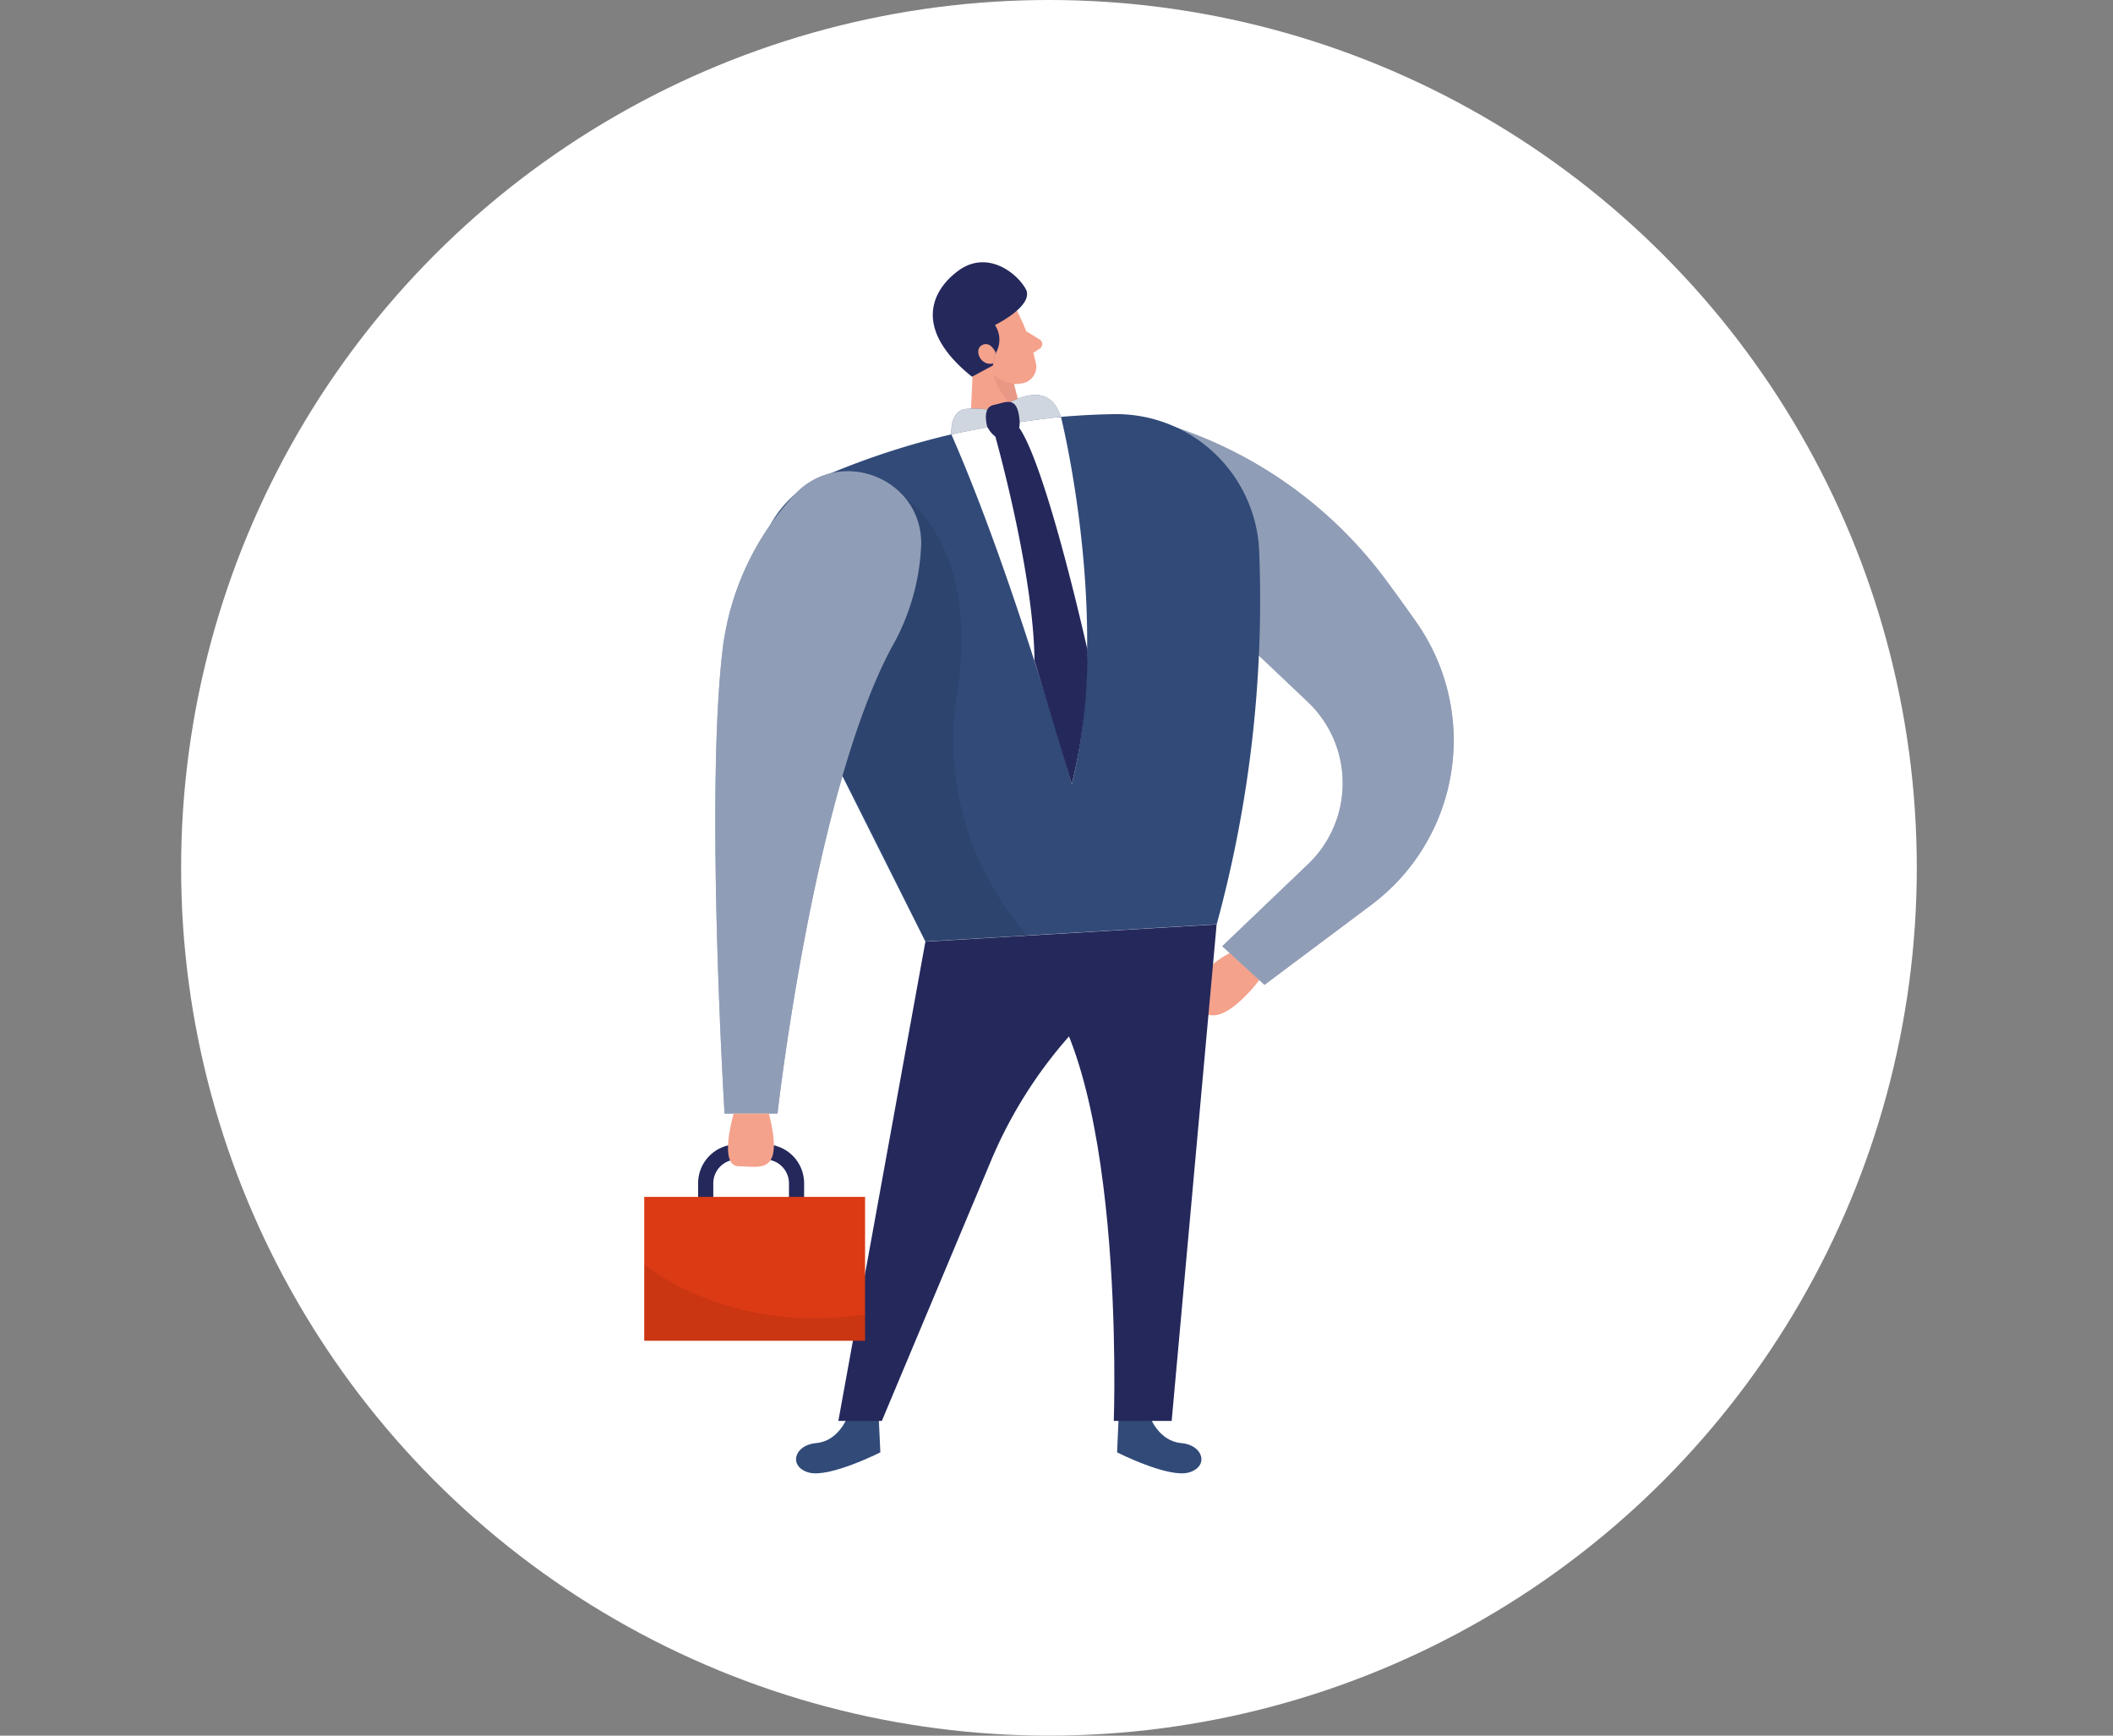 <svg xmlns="http://www.w3.org/2000/svg" xmlns:xlink="http://www.w3.org/1999/xlink" width="280" height="230" viewBox="0 0 280 230"><rect x="0" y="0" width="280" height="230" fill="#808080" stroke="none"/><defs><clipPath id="a"><rect width="107.266" height="160.486" fill="none"/></clipPath><clipPath id="c"><rect width="44.83" height="74.939" fill="none"/></clipPath><clipPath id="d"><rect width="3.612" height="4.899" fill="none"/></clipPath><clipPath id="e"><rect width="24.812" height="58.666" fill="none"/></clipPath><clipPath id="f"><rect width="27.286" height="85.121" fill="none"/></clipPath><clipPath id="g"><rect width="29.266" height="10.118" fill="none"/></clipPath><clipPath id="h"><rect width="14.507" height="5.218" fill="none"/></clipPath></defs><g transform="translate(-185 -970)"><rect width="280" height="230" transform="translate(185 970)" fill="none"/><circle cx="115" cy="115" r="115" transform="translate(209 970)" fill="#fff"/><g transform="translate(270.367 1004.757)"><g clip-path="url(#a)"><g clip-path="url(#a)"><path d="M79.072,92.057s-5.47,7.42-7.981,3.581,4.058-7.161,4.058-7.161Z" transform="translate(2.436 3.057)" fill="#f4a28c"/><path d="M63.576,36.458,85.857,57.567q.272.258.529.528a14.852,14.852,0,0,1-.529,21L74.514,89.935l5.594,5.117L94.253,84.466A27.233,27.233,0,0,0,100.231,47c-1.225-1.743-2.522-3.55-3.892-5.4A57.329,57.329,0,0,0,65.3,20.248a3.923,3.923,0,0,0-4.815,4.8Z" transform="translate(2.085 0.695)" fill="#314a78"/><g transform="translate(62.436 20.807)" opacity="0.46" style="isolation:isolate"><g clip-path="url(#c)"><path d="M63.576,36.458,85.857,57.567q.272.258.529.528a14.852,14.852,0,0,1-.529,21L74.514,89.935l5.594,5.117L94.253,84.466A27.233,27.233,0,0,0,100.231,47c-1.225-1.743-2.522-3.55-3.892-5.4A57.329,57.329,0,0,0,65.3,20.248a3.923,3.923,0,0,0-4.815,4.8Z" transform="translate(-60.351 -20.112)" fill="#fff"/></g></g><path d="M40.982,6.219a3.984,3.984,0,0,0,0,4.6l2.7,3.113a4.918,4.918,0,0,0,4.961,1.962h0a2.231,2.231,0,0,0,1.9-2.521,27.319,27.319,0,0,0-2.46-6.933c-1.12-2.46-5.469-2.792-7.1-.218" transform="translate(1.391 0.153)" fill="#f4a28c"/><path d="M46.912,13.359l2.76,10.472-8.022.207.643-14.5Z" transform="translate(1.439 0.33)" fill="#f4a28c"/><path d="M49.286,12.075l1.442-.945a.705.705,0,0,0,0-1.193L48.933,8.827Z" transform="translate(1.691 0.305)" fill="#f4a28c"/><g transform="translate(46.254 14.851)" opacity="0.31" style="isolation:isolate"><g clip-path="url(#d)"><path d="M48.322,19.254a8.3,8.3,0,0,1-3.613-4.9A5.194,5.194,0,0,0,47.46,15.59Z" transform="translate(-44.71 -14.355)" fill="#ce8172"/></g></g><path d="M60.756,148.329l-.187,4.265s6.819,3.455,9.517,2.667,1.93-3.653-1.038-3.9-4.151-3.517-4.151-3.517Z" transform="translate(2.093 5.108)" fill="#314a78"/><path d="M30.42,148.329l.2,4.265s-6.829,3.455-9.517,2.667-1.93-3.653,1.038-3.9,4.152-3.517,4.152-3.517Z" transform="translate(0.672 5.108)" fill="#314a78"/><path d="M80.98,37.3a163.331,163.331,0,0,1-5.614,49.751L36.76,89.336,15.942,47.825q-.208-.416-.389-.844a14.757,14.757,0,0,1,7.84-19.341,102.337,102.337,0,0,1,38.264-8.188A18.971,18.971,0,0,1,80.98,37.3" transform="translate(0.497 0.672)" fill="#314a78"/><path d="M74.993,84.815l-4.234,2.4a59.872,59.872,0,0,0-25.664,28.913L30.627,150.611H24.868L36.4,87.1Z" transform="translate(0.859 2.93)" fill="#24285b"/><path d="M48.511,90.564C62.345,101.1,60.549,150.61,60.549,150.61h7.669l5.957-65.8Z" transform="translate(1.676 2.93)" fill="#24285b"/><g transform="translate(25.988 31.362)" opacity="0.08" style="isolation:isolate"><g clip-path="url(#e)"><path d="M25.45,67.053C27.775,70.892,36.44,88.98,36.44,88.98l13.492-.8a39.1,39.1,0,0,1-9.34-32.036c3.1-19.491-6.757-25.832-6.757-25.832s-10.71,32.9-8.385,36.739" transform="translate(-25.12 -30.315)"/></g></g><path d="M32.438,50.176c-10.347,19.407-15.09,61.707-15.09,61.707H10.333S7.738,69.561,10.1,50.176A36.568,36.568,0,0,1,19.487,30c5.905-6.569,16.906-2.49,16.906,6.341a29.815,29.815,0,0,1-3.954,13.834" transform="translate(0.315 0.925)" fill="#314a78"/><g transform="translate(9.42 27.687)" opacity="0.46" style="isolation:isolate"><g clip-path="url(#f)"><path d="M32.438,50.176c-10.347,19.407-15.09,61.707-15.09,61.707H10.333S7.738,69.561,10.1,50.176A36.568,36.568,0,0,1,19.487,30c5.905-6.569,16.906-2.49,16.906,6.341a29.815,29.815,0,0,1-3.954,13.834" transform="translate(-9.106 -26.762)" fill="#fff"/></g></g><path d="M20.916,121.314H18.91v-3.207a3.159,3.159,0,0,0-3.1-3.148H11.981a3.158,3.158,0,0,0-3.1,3.147v3.01H6.872v-3.009a5.153,5.153,0,0,1,5.09-5.154h3.865a5.154,5.154,0,0,1,5.09,5.154Z" transform="translate(0.272 3.937)" fill="#24285b"/><rect width="29.265" height="19.065" transform="translate(0 123.85)" fill="#db3a14"/><g transform="translate(0 132.795)" opacity="0.08" style="isolation:isolate"><g clip-path="url(#g)"><path d="M0,138.479H29.265V135C10.969,137.773,0,128.36,0,128.36Z" transform="translate(0 -128.361)"/></g></g><path d="M16.151,109.04c2.106,8.323-1.256,6.984-4,6.984s-.664-6.984-.664-6.984Z" transform="translate(0.371 3.767)" fill="#f4a28c"/><path d="M40.3,1.151c3.777-2.823,7.721.155,8.966,2.366s-4.068,4.8-4.068,4.8a3.5,3.5,0,0,1,0,3.891l-.28,1.474-2.76,1.485C34.568,9.08,36.519,3.975,40.3,1.151" transform="translate(1.277 0)" fill="#24285b"/><path d="M44.8,13.035c-1.691.456-2.657-1.805-1.526-2.418s1.806.955,1.806.955Z" transform="translate(1.478 0.362)" fill="#f4a28c"/><path d="M55.3,68.505c5.313-21.721-1.432-48.7-1.432-48.7a62.039,62.039,0,0,0-14.529,2.314C47.7,41.139,55.263,68.505,55.3,68.505" transform="translate(1.359 0.684)" fill="#fff"/><path d="M53.841,19.9c-1.827-6.071-8.634-.737-8.634-.737a12.128,12.128,0,0,0-3.787-.332c-2.346.114-2.076,3.383-2.076,3.383a143.3,143.3,0,0,1,14.5-2.314" transform="translate(1.359 0.587)" fill="#314a78"/><g transform="translate(40.693 17.582)" opacity="0.77" style="isolation:isolate"><g clip-path="url(#h)"><path d="M53.841,19.9c-1.827-6.071-8.634-.737-8.634-.737a12.128,12.128,0,0,0-3.787-.332c-2.346.114-2.076,3.383-2.076,3.383a143.3,143.3,0,0,1,14.5-2.314" transform="translate(-39.334 -16.995)" fill="#fff"/></g></g><path d="M48.219,20.211c-.322-3.29-1.827-2.232-3.435-1.92s-.841,2.875-.841,2.875c1.339,2.667,4.6,2.335,4.276-.955" transform="translate(1.512 0.618)" fill="#24285b"/><path d="M48.187,21.256c3.7,5.563,8.987,29.349,8.987,29.349A73.054,73.054,0,0,1,55.1,68.454l-4.94-16.4c-.083-11.623-5.189-29.712-5.189-29.712Z" transform="translate(1.554 0.734)" fill="#24285b"/></g></g></g></g></svg>